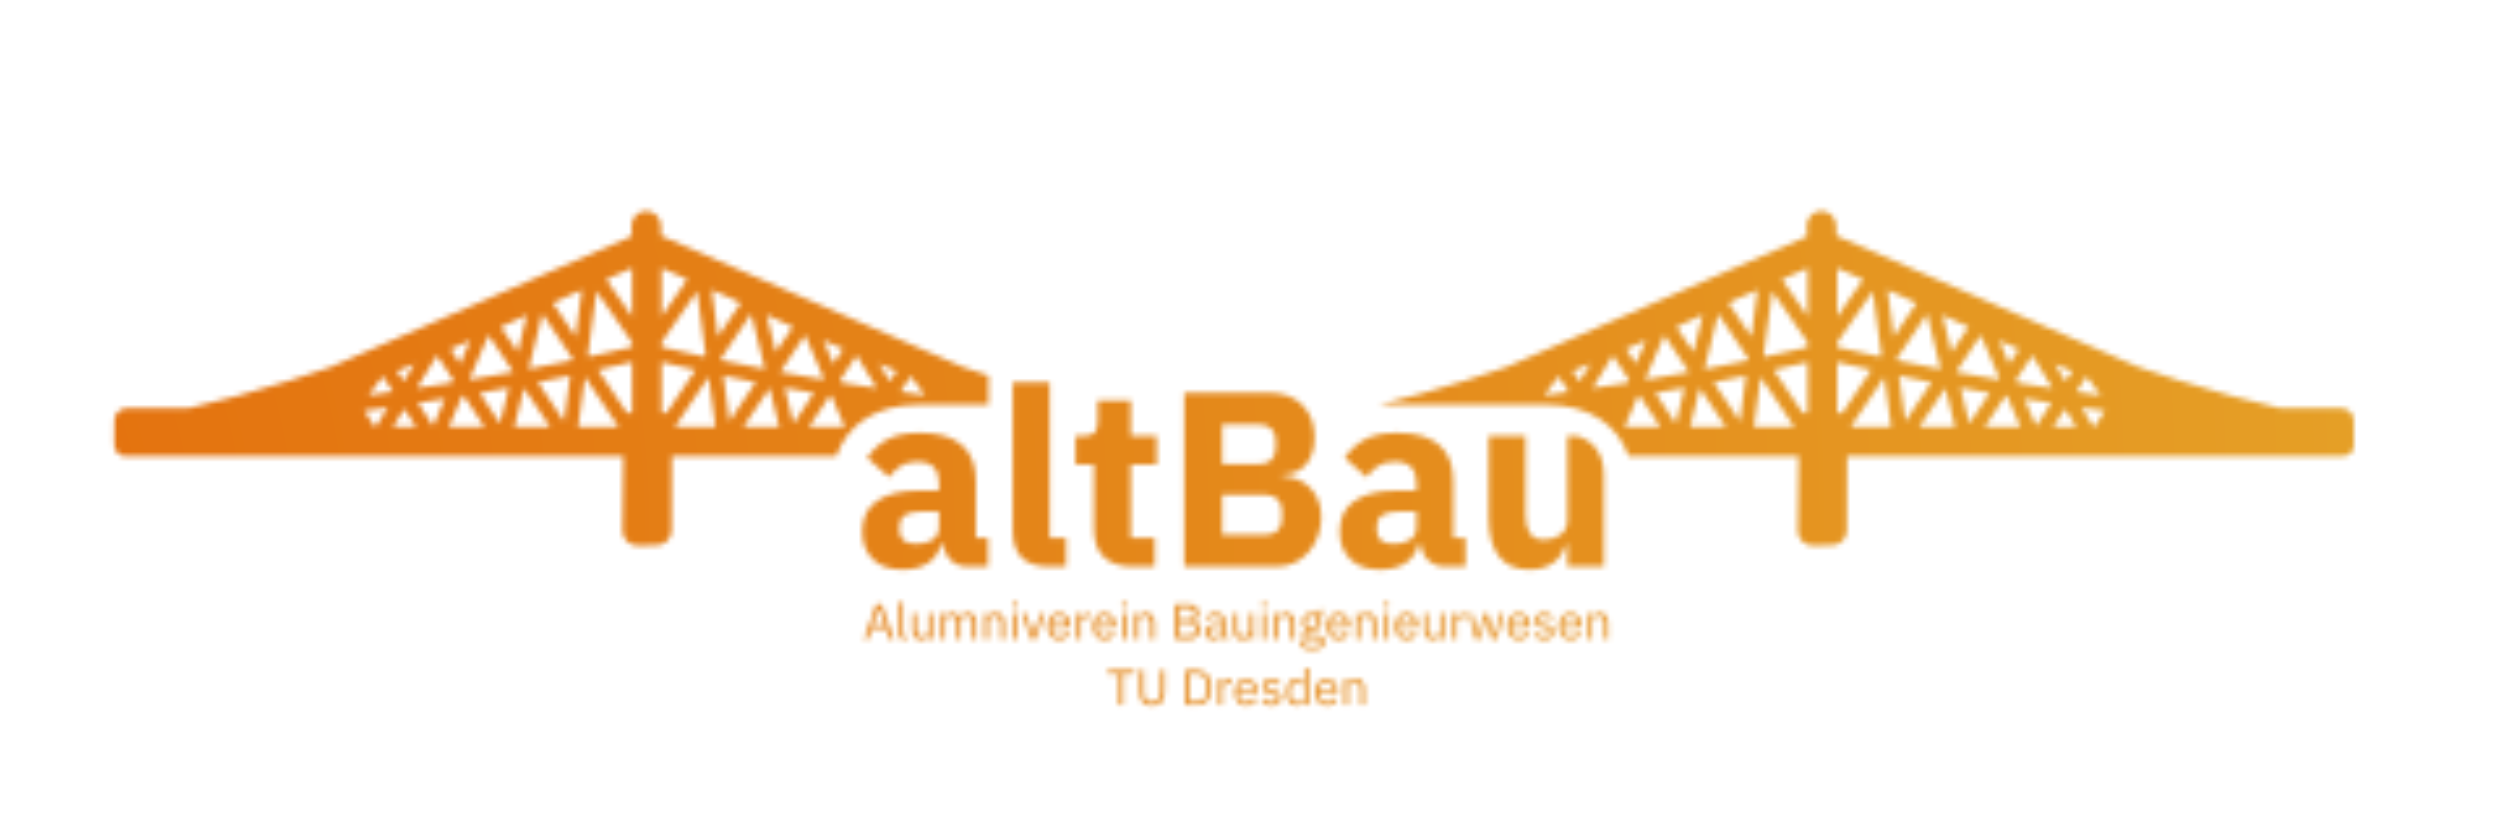 <svg width="479" height="160" viewBox="0 0 479 160" fill="none" xmlns="http://www.w3.org/2000/svg">
<g filter="url(#filter0_dd_0_260)">
<mask id="mask0_0_260" style="mask-type:luminance" maskUnits="userSpaceOnUse" x="20" y="0" width="432" height="117">
<path d="M452 0H20V116.211H452V0Z" fill="white"/>
</mask>
<g mask="url(#mask0_0_260)">
<mask id="mask1_0_260" style="mask-type:alpha" maskUnits="userSpaceOnUse" x="21" y="20" width="431" height="65">
<path fill-rule="evenodd" clip-rule="evenodd" d="M21.904 60.56C21.904 59.271 22.949 58.227 24.237 58.227V58.223H36.089C42.179 56.843 48.626 55.066 55.657 52.87C58.176 52.084 60.663 51.265 63.118 50.41L63.346 50.33L121.054 25.253L120.996 23.322C120.95 21.767 122.172 20.474 123.727 20.429C125.282 20.383 126.582 21.606 126.627 23.16L126.686 25.194L184.526 50.33C184.587 50.35 184.66 50.374 184.712 50.391C184.737 50.4 184.759 50.406 184.769 50.41C186.291 50.94 187.836 51.46 189.403 51.97V57.543H175.929C167.763 57.599 162.408 61.32 160.216 67.402H128.72L128.676 81.655C128.671 83.183 127.444 84.435 125.915 84.467L122.148 84.54C120.558 84.574 119.26 83.289 119.277 81.699L119.431 67.402H24.068C22.14 67.369 21.929 65.829 21.886 65.043C21.868 64.712 21.879 64.284 21.89 63.843C21.899 63.508 21.907 63.166 21.904 62.85V60.56ZM312.074 67.424H344.613L344.459 81.699C344.441 83.289 345.747 84.574 347.335 84.54L351.103 84.467C352.632 84.435 353.85 83.183 353.856 81.655L353.907 67.424H448.764V67.42C450.718 67.387 451.015 66.111 451.01 64.981C451.008 64.743 451.005 64.495 451.001 64.239C450.993 63.798 450.986 63.335 450.993 62.867V60.56C450.993 59.271 449.946 58.227 448.658 58.227V58.223H436.941C430.877 56.846 424.458 55.07 417.46 52.885C414.943 52.098 412.461 51.279 410.008 50.425L409.942 50.403L409.88 50.382C409.845 50.37 409.807 50.356 409.771 50.344L391.419 42.371L389.453 41.517C373.492 34.583 353.661 25.967 351.866 25.187L351.806 23.16C351.762 21.606 350.467 20.383 348.912 20.429C347.36 20.474 346.137 21.767 346.181 23.322L346.241 25.297L288.593 50.344C288.539 50.363 288.472 50.385 288.421 50.401L288.408 50.405L288.349 50.425C285.92 51.271 283.442 52.09 280.896 52.885C274.957 54.74 269.443 56.282 264.196 57.543H296.351C304.528 57.599 309.885 61.329 312.074 67.424ZM121.113 40.696V31.37L116.142 33.529L121.113 40.696ZM126.767 40.629L131.701 33.514L126.767 31.37V40.629ZM346.349 40.637V31.385L341.418 33.529L346.349 40.637ZM354.954 32.664L354.866 32.625L354.804 32.598C353.605 32.077 352.376 31.543 352.012 31.385V40.696L356.978 33.543L354.954 32.664ZM139.243 36.789L137.731 36.134L137.703 36.121L137.701 36.12L137.693 36.117C137.252 35.926 136.824 35.741 136.364 35.541L137.576 44.492L141.923 38.037C141.615 37.894 141.309 37.752 141.004 37.61C140.415 37.336 139.83 37.064 139.243 36.789ZM110.267 44.492L111.471 35.555L109.048 36.613C108.341 36.944 107.635 37.272 106.925 37.603L106.919 37.605L106.914 37.608L105.927 38.067L110.267 44.492ZM335.543 44.514L336.753 35.555L333.421 37.002C333.07 37.166 332.721 37.33 332.373 37.493C331.977 37.679 331.581 37.865 331.18 38.052L335.543 44.514ZM367.207 38.074C366.715 37.846 366.23 37.618 365.746 37.391C365.33 37.195 364.914 36.999 364.495 36.804C363.725 36.469 363.093 36.194 362.445 35.913L362.414 35.9L361.654 35.57L362.858 44.506L367.207 38.074ZM121.113 45.623L114.284 35.776L112.631 48.002L112.867 48.347C115.606 47.752 118.356 47.123 121.113 46.474V45.623ZM135.211 47.994L133.559 35.776L126.767 45.571V46.482C129.512 47.128 132.248 47.754 134.976 48.347L135.211 47.994ZM346.349 45.586L339.565 35.798L337.915 48.024L338.148 48.369C340.876 47.777 343.607 47.149 346.349 46.504V45.586ZM360.487 48.024L358.836 35.798L352.012 45.637V46.497C354.771 47.145 357.52 47.773 360.259 48.369L360.487 48.024ZM146.534 50.623L143.92 40.108L138.141 48.685L138.193 49.037C140.939 49.614 143.709 50.163 146.49 50.697L146.534 50.623ZM109.694 48.692L103.915 40.115L101.308 50.63L101.345 50.697C104.131 50.162 106.9 49.615 109.651 49.037L109.694 48.692ZM371.819 50.653L369.21 40.13L363.431 48.707L363.475 49.059C366.22 49.636 368.992 50.185 371.773 50.719L371.819 50.653ZM334.976 48.714L329.2 40.138L326.591 50.645L326.637 50.719C329.418 50.184 332.186 49.636 334.934 49.059L334.976 48.714ZM324.469 47.488L326.246 40.321L325.32 40.747C323.957 41.374 322.591 42.003 321.21 42.627L324.469 47.488ZM151.901 42.619C151.144 42.277 150.389 41.935 149.638 41.592C148.716 41.172 147.797 40.75 146.879 40.328L148.649 47.466L151.901 42.619ZM377.186 42.649C375.496 41.887 373.828 41.123 372.163 40.358L373.932 47.495L377.186 42.649ZM99.186 47.466L100.942 40.365L100.148 40.73C99.576 40.993 99.004 41.256 98.431 41.519C97.608 41.896 96.781 42.273 95.948 42.649L99.186 47.466ZM98.269 51.159L93.599 44.191L90.015 52.466L90.177 52.709C92.883 52.25 95.601 51.786 98.232 51.299L98.269 51.159ZM157.821 52.466L154.237 44.191L149.567 51.159L149.604 51.299C152.236 51.787 154.952 52.25 157.659 52.709L157.821 52.466ZM379.521 44.206L374.85 51.174L374.885 51.321C377.278 51.764 379.744 52.182 382.205 52.599L382.942 52.723L383.102 52.489L379.521 44.206ZM323.56 51.174L318.881 44.213L315.305 52.481L315.468 52.723L316.259 52.589L316.272 52.587C318.712 52.174 321.152 51.76 323.523 51.321L323.56 51.174ZM313.44 49.683L315.377 45.197C315 45.362 314.624 45.527 314.249 45.692L314.239 45.697L314.237 45.697L314.236 45.698C313.348 46.088 312.46 46.479 311.56 46.864L313.44 49.683ZM161.558 46.856C160.277 46.309 159.014 45.758 157.747 45.204L159.677 49.676L161.558 46.856ZM88.165 49.676L90.081 45.233L89.35 45.553C88.337 45.997 87.324 46.441 86.3 46.878L88.165 49.676ZM386.832 46.886C385.832 46.458 384.844 46.025 383.855 45.592L383.038 45.233L384.96 49.691L386.832 46.886ZM86.828 52.753L83.722 48.083L79.875 54.361C80.475 54.27 81.079 54.179 81.685 54.088C83.337 53.84 84.996 53.591 86.579 53.333L86.828 52.753ZM167.969 54.361L164.121 48.083L161.014 52.753L161.264 53.333C162.844 53.59 164.501 53.839 166.151 54.087L166.154 54.087C166.761 54.178 167.368 54.269 167.969 54.361ZM312.11 52.767L309.005 48.097L305.149 54.376C305.874 54.265 306.607 54.156 307.341 54.047L307.343 54.047L307.368 54.043C308.887 53.818 310.406 53.592 311.86 53.355L312.11 52.767ZM393.249 54.376L389.404 48.097L386.297 52.767L386.547 53.347C388.121 53.604 389.77 53.852 391.413 54.099L391.414 54.099C392.028 54.191 392.642 54.283 393.249 54.376ZM121.113 59.127V49.36C118.922 49.873 116.735 50.38 114.555 50.858L120.144 59.141C120.157 59.14 120.169 59.137 120.181 59.134C120.195 59.13 120.209 59.127 120.224 59.127H121.113ZM133.28 50.858C132.208 50.623 131.134 50.382 130.059 50.136C128.963 49.886 127.865 49.632 126.767 49.375V59.127H127.611C127.617 59.127 127.623 59.127 127.629 59.128C127.635 59.129 127.641 59.13 127.647 59.131L127.659 59.134C127.672 59.137 127.685 59.14 127.699 59.141L133.28 50.858ZM358.569 50.865C356.39 50.387 354.201 49.895 352.012 49.382V59.148H352.893C352.924 59.148 352.952 59.161 352.982 59.163L358.569 50.865ZM346.349 59.148V49.389C344.174 49.899 341.997 50.397 339.832 50.873L345.426 59.163C345.439 59.162 345.451 59.159 345.463 59.156C345.477 59.152 345.49 59.148 345.508 59.148H346.349ZM302.645 53.083L304.725 49.691C304.361 49.839 303.998 49.987 303.636 50.136L303.635 50.136L303.632 50.137L303.627 50.139C302.861 50.453 302.096 50.766 301.325 51.071L302.645 53.083ZM171.794 51.064C170.907 50.714 170.028 50.355 169.149 49.997L168.416 49.698L170.48 53.061L171.794 51.064ZM394.77 50.162L394.761 50.158L394.745 50.152C394.399 50.01 394.053 49.868 393.707 49.727L395.762 53.083L397.07 51.093C396.297 50.789 395.533 50.475 394.77 50.162ZM77.356 53.068L79.397 49.735C79.023 49.887 78.65 50.04 78.277 50.193L78.257 50.201C77.526 50.501 76.796 50.802 76.056 51.093L77.356 53.068ZM108.072 60.72L109.247 51.996C107.192 52.424 105.122 52.834 103.049 53.237L108.072 60.72ZM144.787 53.237C142.713 52.834 140.643 52.424 138.589 51.996L139.764 60.72L144.787 53.237ZM333.353 60.727L334.535 52.004C332.481 52.431 330.408 52.841 328.332 53.245L333.353 60.727ZM370.078 53.245C369.604 53.153 369.132 53.061 368.659 52.968C367.056 52.654 365.458 52.334 363.872 52.004L365.053 60.735L370.078 53.245ZM174.547 52.151L174.506 52.135L174.467 52.121L172.543 55.044C172.996 55.109 173.433 55.178 173.87 55.246L173.875 55.247L173.884 55.248L173.885 55.248C174.397 55.328 174.91 55.408 175.451 55.484C175.75 55.526 176.058 55.567 176.366 55.607L176.378 55.608C176.659 55.645 176.94 55.681 177.213 55.719L174.547 52.151ZM300.581 55.066L298.645 52.129L298.611 52.142L298.572 52.158L295.896 55.741C296.176 55.702 296.462 55.666 296.75 55.629C297.061 55.589 297.372 55.549 297.674 55.506C298.222 55.429 298.742 55.348 299.261 55.267L299.278 55.264L299.28 55.264C299.71 55.197 300.138 55.13 300.581 55.066ZM75.293 55.044L73.376 52.151C73.356 52.158 73.335 52.166 73.314 52.173C73.293 52.18 73.272 52.187 73.251 52.195L70.622 55.719C70.896 55.681 71.178 55.645 71.459 55.608L71.47 55.606C71.778 55.566 72.086 55.526 72.385 55.484C72.927 55.408 73.441 55.328 73.955 55.248C74.395 55.179 74.836 55.11 75.293 55.044ZM399.852 52.187L399.794 52.165L399.756 52.151L397.833 55.066C398.29 55.132 398.73 55.201 399.171 55.27L399.172 55.27C399.682 55.35 400.194 55.43 400.733 55.506C401.035 55.549 401.347 55.589 401.658 55.629C401.945 55.666 402.232 55.703 402.509 55.741L399.852 52.187ZM137.077 61.77L135.777 52.195L129.322 61.77H137.077ZM118.513 61.77L112.066 52.202L110.767 61.77H118.513ZM343.795 61.785L337.342 52.224L336.056 61.785H343.795ZM362.345 61.785L361.059 52.224L354.61 61.785H362.345ZM95.794 61.145L97.491 54.295C96.023 54.563 94.519 54.821 93.019 55.077L91.888 55.271L95.794 61.145ZM155.947 55.271L154.164 54.965C152.88 54.745 151.6 54.524 150.345 54.295L152.042 61.145L155.947 55.271ZM321.075 61.16L322.779 54.302C321.091 54.611 319.354 54.909 317.63 55.206L317.621 55.207L317.163 55.286L321.075 61.16ZM379.904 55.05L379.816 55.035L379.805 55.033C378.401 54.793 376.996 54.553 375.622 54.302L377.326 61.168L381.244 55.279C380.798 55.202 380.351 55.126 379.904 55.05ZM149.296 61.77L147.453 54.317L142.459 61.77H149.296ZM105.384 61.77L100.391 54.324L98.548 61.77H105.384ZM374.586 61.785L372.736 54.332L367.733 61.785H374.586ZM330.667 61.785L325.674 54.339L323.824 61.785H330.667ZM92.828 61.77L88.855 55.8L88.554 55.852L85.991 61.77H92.828ZM159.136 55.826L159.053 55.811L158.988 55.8L155.015 61.77H161.844L159.282 55.852C159.232 55.843 159.184 55.835 159.136 55.826ZM318.117 61.785L314.136 55.807L314.09 55.815L314.045 55.823L313.986 55.834L313.985 55.834L313.984 55.834L313.913 55.847L313.845 55.859L311.282 61.785H318.117ZM384.441 55.838L384.417 55.834C384.369 55.825 384.32 55.816 384.271 55.807L380.289 61.785H387.119L384.556 55.859C384.533 55.855 384.512 55.851 384.489 55.847L384.441 55.838ZM82.988 61.63L85.249 56.402C84.2 56.57 83.108 56.73 82.017 56.891C81.364 56.987 80.71 57.083 80.065 57.18L82.988 61.63ZM391.087 56.895L391.064 56.892C389.984 56.734 388.905 56.575 387.868 56.41L390.137 61.638L393.059 57.188C392.408 57.089 391.747 56.992 391.087 56.895ZM72.01 61.77L74.294 58.054C74.046 58.09 73.81 58.126 73.573 58.163L73.56 58.165C73.305 58.205 73.05 58.244 72.781 58.282C72.395 58.336 72 58.389 71.604 58.441L71.144 58.5C70.692 58.559 70.24 58.618 69.8 58.678L71.797 61.77H72.01ZM400.343 58.289C400.073 58.251 399.816 58.212 399.56 58.172C399.319 58.135 399.077 58.098 398.825 58.062L401.109 61.785H401.314L403.318 58.693C402.902 58.636 402.477 58.579 402.05 58.522L402.037 58.52L402.002 58.515L402 58.515C401.443 58.441 400.885 58.366 400.343 58.289ZM79.713 61.77L77.444 58.319L75.329 61.77H79.713ZM397.797 61.785L395.681 58.333L393.412 61.785H397.797Z" fill="#D9D9D9"/>
</mask>
<g mask="url(#mask1_0_260)">
<path d="M-32.912 -70.739H506.036V232.419H-32.912V-70.739Z" fill="url(#paint0_radial_0_260)"/>
</g>
<mask id="mask2_0_260" style="mask-type:alpha" maskUnits="userSpaceOnUse" x="165" y="53" width="143" height="37">
<path fill-rule="evenodd" clip-rule="evenodd" d="M302.124 63.51H300.318V79.782C300.318 79.971 300.306 80.151 300.281 80.324C300.227 80.706 300.112 81.05 299.936 81.357C299.682 81.802 299.348 82.184 298.934 82.502C298.52 82.789 298.044 83.011 297.503 83.17C296.961 83.329 296.421 83.409 295.88 83.409C294.577 83.409 293.653 82.996 293.113 82.168C292.572 81.341 292.302 80.164 292.302 78.637V63.51H285.239V79.257C285.239 82.439 285.891 84.888 287.196 86.606C288.531 88.292 290.488 89.135 293.065 89.135C294.083 89.135 294.973 89.008 295.737 88.754C296.532 88.499 297.217 88.149 297.789 87.704C298.362 87.258 298.823 86.749 299.173 86.177C299.555 85.604 299.857 85 300.08 84.363H300.281H300.318V88.563H307.299V71.018C307.299 67.21 305.504 64.45 302.124 63.51ZM182.197 87.37C183.056 88.165 184.122 88.563 185.394 88.563H189.308V83.075H186.969V72.1C186.969 69.109 186.079 66.835 184.297 65.276C182.516 63.717 179.843 62.937 176.281 62.937C173.639 62.937 171.54 63.367 169.981 64.226C168.454 65.053 167.182 66.214 166.164 67.709L170.363 71.431C170.903 70.668 171.588 69.984 172.415 69.379C173.241 68.775 174.356 68.473 175.755 68.473C177.251 68.473 178.316 68.839 178.952 69.57C179.589 70.27 179.907 71.225 179.907 72.434V74.008H175.946C172.638 74.008 170.013 74.66 168.073 75.965C166.164 77.237 165.209 79.194 165.209 81.834C165.209 84.029 165.877 85.795 167.214 87.131C168.55 88.467 170.474 89.135 172.988 89.135C174.896 89.135 176.503 88.722 177.806 87.895C179.111 87.036 179.954 85.795 180.337 84.172H180.622C180.846 85.509 181.37 86.574 182.197 87.37ZM178.619 83.457C177.791 83.966 176.79 84.22 175.612 84.22C174.563 84.22 173.75 84.013 173.178 83.6C172.606 83.154 172.319 82.471 172.319 81.548V80.832C172.319 78.955 173.704 78.017 176.471 78.017H179.907V80.975C179.907 82.121 179.478 82.948 178.619 83.457ZM195.718 86.797C196.864 87.974 198.645 88.563 201.062 88.563H204.26V83.075H201.11V53.25H194.048V81.691C194.048 83.918 194.604 85.62 195.718 86.797ZM211.458 86.702C212.73 87.942 214.592 88.563 217.041 88.563H221.24V83.075H216.66V68.998H221.623V63.51H216.66V56.734H210.313V60.838C210.313 61.697 210.138 62.365 209.788 62.842C209.438 63.287 208.785 63.51 207.832 63.51H206.066V68.998H209.598V81.262C209.598 83.648 210.218 85.461 211.458 86.702ZM243.086 55.255H226.91V88.563H244.567C245.807 88.563 246.952 88.324 248.003 87.847C249.052 87.338 249.958 86.654 250.722 85.795C251.485 84.936 252.074 83.934 252.488 82.789C252.933 81.612 253.156 80.371 253.156 79.067C253.156 77.635 252.901 76.426 252.392 75.44C251.915 74.454 251.311 73.658 250.58 73.054C249.847 72.418 249.036 71.956 248.145 71.67C247.286 71.384 246.459 71.24 245.663 71.24V70.954C246.522 70.922 247.318 70.779 248.049 70.525C248.814 70.239 249.465 69.809 250.006 69.236C250.58 68.664 251.024 67.932 251.342 67.041C251.692 66.15 251.868 65.069 251.868 63.796C251.868 61.219 251.089 59.152 249.529 57.593C248.003 56.034 245.855 55.255 243.086 55.255ZM242.514 82.455H234.164V74.82H242.514C243.469 74.82 244.217 75.09 244.758 75.631C245.33 76.14 245.617 76.871 245.617 77.826V79.448C245.617 80.403 245.33 81.15 244.758 81.691C244.217 82.2 243.469 82.455 242.514 82.455ZM241.369 68.902H234.164V61.363H241.369C242.324 61.363 243.071 61.633 243.612 62.174C244.153 62.715 244.423 63.462 244.423 64.417V65.848C244.423 66.803 244.153 67.55 243.612 68.091C243.071 68.632 242.324 68.902 241.369 68.902ZM273.675 87.37C274.534 88.165 275.599 88.563 276.872 88.563H280.785V83.075H278.447V72.1C278.447 69.109 277.556 66.835 275.774 65.276C273.993 63.717 271.321 62.937 267.757 62.937C265.117 62.937 263.018 63.367 261.459 64.226C259.932 65.053 258.659 66.214 257.641 67.709L261.841 71.431C262.381 70.668 263.065 69.984 263.892 69.379C264.719 68.775 265.833 68.473 267.233 68.473C268.727 68.473 269.793 68.839 270.43 69.57C271.067 70.27 271.384 71.225 271.384 72.434V74.008H267.424C264.116 74.008 261.491 74.66 259.55 75.965C257.641 77.237 256.687 79.194 256.687 81.834C256.687 84.029 257.355 85.795 258.692 87.131C260.027 88.467 261.952 89.135 264.465 89.135C266.374 89.135 267.981 88.722 269.284 87.895C270.589 87.036 271.432 85.795 271.813 84.172H272.1C272.322 85.509 272.848 86.574 273.675 87.37ZM270.095 83.457C269.269 83.966 268.266 84.22 267.089 84.22C266.039 84.22 265.228 84.013 264.656 83.6C264.083 83.154 263.797 82.471 263.797 81.548V80.832C263.797 78.955 265.18 78.017 267.948 78.017H271.384V80.975C271.384 82.121 270.954 82.948 270.095 83.457Z" fill="#24FF00"/>
</mask>
<g mask="url(#mask2_0_260)">
<path d="M-32.912 -70.737H506.036V232.421H-32.912V-70.737Z" fill="url(#paint1_radial_0_260)"/>
</g>
<mask id="mask3_0_260" style="mask-type:alpha" maskUnits="userSpaceOnUse" x="165" y="95" width="144" height="21">
<path d="M170.407 102.458L169.739 100.492H167.047L166.379 102.458H165.568L167.897 95.796H168.918L171.247 102.458H170.407ZM168.412 96.541H168.364L167.238 99.786H169.538L168.412 96.541ZM173.085 102.458C172.817 102.458 172.614 102.385 172.473 102.238C172.341 102.086 172.274 101.895 172.274 101.666V95.395H173.037V101.79H173.762V102.458H173.085ZM177.909 101.656H177.871C177.819 101.771 177.756 101.885 177.68 102C177.609 102.108 177.521 102.207 177.412 102.296C177.304 102.378 177.174 102.445 177.021 102.496C176.868 102.547 176.69 102.572 176.486 102.572C175.977 102.572 175.573 102.41 175.275 102.086C174.976 101.755 174.827 101.29 174.827 100.692V97.533H175.59V100.559C175.59 101.443 175.965 101.885 176.716 101.885C176.868 101.885 177.014 101.866 177.155 101.828C177.301 101.79 177.429 101.733 177.536 101.656C177.651 101.58 177.741 101.484 177.804 101.37C177.873 101.249 177.909 101.106 177.909 100.94V97.533H178.672V102.458H177.909V101.656ZM180.299 102.458V97.533H181.062V98.335H181.099C181.158 98.208 181.221 98.09 181.29 97.982C181.367 97.867 181.456 97.769 181.558 97.686C181.667 97.603 181.79 97.54 181.931 97.495C182.07 97.444 182.235 97.419 182.426 97.419C182.75 97.419 183.05 97.498 183.324 97.657C183.597 97.81 183.8 98.064 183.934 98.421H183.953C184.043 98.154 184.208 97.921 184.449 97.724C184.698 97.52 185.032 97.419 185.452 97.419C185.955 97.419 186.345 97.584 186.626 97.915C186.912 98.24 187.055 98.701 187.055 99.299V102.458H186.291V99.433C186.291 98.993 186.205 98.663 186.033 98.44C185.862 98.217 185.589 98.106 185.214 98.106C185.061 98.106 184.914 98.125 184.774 98.163C184.64 98.201 184.52 98.258 184.411 98.335C184.303 98.411 184.217 98.51 184.154 98.631C184.091 98.745 184.058 98.882 184.058 99.041V102.458H183.295V99.433C183.295 98.993 183.209 98.663 183.037 98.44C182.865 98.217 182.598 98.106 182.235 98.106C182.082 98.106 181.937 98.125 181.797 98.163C181.656 98.201 181.533 98.258 181.424 98.335C181.317 98.411 181.227 98.51 181.158 98.631C181.093 98.745 181.062 98.882 181.062 99.041V102.458H180.299ZM188.63 102.458V97.533H189.393V98.335H189.432C189.552 98.055 189.722 97.832 189.938 97.667C190.16 97.501 190.457 97.419 190.826 97.419C191.335 97.419 191.735 97.584 192.028 97.915C192.326 98.24 192.477 98.701 192.477 99.299V102.458H191.712V99.433C191.712 98.548 191.341 98.106 190.596 98.106C190.444 98.106 190.294 98.125 190.147 98.163C190.007 98.201 189.881 98.258 189.766 98.335C189.651 98.411 189.559 98.51 189.489 98.631C189.426 98.745 189.393 98.882 189.393 99.041V102.458H188.63ZM194.436 96.378C194.27 96.378 194.15 96.34 194.073 96.264C194.004 96.181 193.968 96.076 193.968 95.949V95.825C193.968 95.698 194.004 95.596 194.073 95.519C194.15 95.437 194.27 95.395 194.436 95.395C194.601 95.395 194.72 95.437 194.79 95.519C194.865 95.596 194.904 95.698 194.904 95.825V95.949C194.904 96.076 194.865 96.181 194.79 96.264C194.72 96.34 194.601 96.378 194.436 96.378ZM194.054 97.533H194.819V102.458H194.054V97.533ZM197.528 102.458L195.801 97.533H196.564L197.423 99.976L197.958 101.656H198.006L198.54 99.976L199.418 97.533H200.153L198.416 102.458H197.528ZM202.915 102.572C202.578 102.572 202.272 102.512 201.998 102.391C201.732 102.27 201.499 102.098 201.302 101.876C201.112 101.647 200.961 101.376 200.854 101.065C200.752 100.746 200.701 100.39 200.701 99.996C200.701 99.607 200.752 99.254 200.854 98.936C200.961 98.618 201.112 98.348 201.302 98.125C201.499 97.896 201.732 97.721 201.998 97.6C202.272 97.479 202.578 97.419 202.915 97.419C203.246 97.419 203.542 97.479 203.802 97.6C204.064 97.721 204.286 97.89 204.47 98.106C204.655 98.316 204.795 98.567 204.891 98.86C204.992 99.153 205.043 99.474 205.043 99.824V100.186H201.502V100.415C201.502 100.625 201.535 100.823 201.598 101.007C201.667 101.185 201.763 101.341 201.885 101.475C202.011 101.608 202.164 101.714 202.342 101.79C202.526 101.866 202.734 101.904 202.962 101.904C203.274 101.904 203.544 101.831 203.774 101.685C204.009 101.538 204.191 101.328 204.318 101.055L204.862 101.446C204.703 101.783 204.455 102.057 204.118 102.267C203.781 102.471 203.379 102.572 202.915 102.572ZM202.915 98.058C202.704 98.058 202.514 98.096 202.342 98.173C202.17 98.243 202.021 98.344 201.894 98.478C201.772 98.612 201.678 98.771 201.607 98.955C201.537 99.133 201.502 99.331 201.502 99.547V99.614H204.223V99.509C204.223 99.07 204.102 98.72 203.86 98.459C203.624 98.192 203.31 98.058 202.915 98.058ZM206.302 102.458V97.533H207.065V98.44H207.113C207.201 98.204 207.36 97.995 207.59 97.81C207.819 97.626 208.134 97.533 208.535 97.533H208.831V98.297H208.382C207.968 98.297 207.643 98.376 207.408 98.535C207.18 98.688 207.065 98.882 207.065 99.118V102.458H206.302ZM211.611 102.572C211.274 102.572 210.968 102.512 210.694 102.391C210.427 102.27 210.195 102.098 209.998 101.876C209.807 101.647 209.657 101.376 209.55 101.065C209.447 100.746 209.397 100.39 209.397 99.996C209.397 99.607 209.447 99.254 209.55 98.936C209.657 98.618 209.807 98.348 209.998 98.125C210.195 97.896 210.427 97.721 210.694 97.6C210.968 97.479 211.274 97.419 211.611 97.419C211.942 97.419 212.238 97.479 212.498 97.6C212.759 97.721 212.982 97.89 213.166 98.106C213.35 98.316 213.491 98.567 213.587 98.86C213.688 99.153 213.739 99.474 213.739 99.824V100.186H210.199V100.415C210.199 100.625 210.23 100.823 210.294 101.007C210.363 101.185 210.459 101.341 210.58 101.475C210.707 101.608 210.859 101.714 211.038 101.79C211.222 101.866 211.429 101.904 211.659 101.904C211.97 101.904 212.24 101.831 212.47 101.685C212.705 101.538 212.887 101.328 213.013 101.055L213.558 101.446C213.398 101.783 213.151 102.057 212.814 102.267C212.476 102.471 212.075 102.572 211.611 102.572ZM211.611 98.058C211.401 98.058 211.209 98.096 211.038 98.173C210.866 98.243 210.717 98.344 210.589 98.478C210.469 98.612 210.373 98.771 210.304 98.955C210.233 99.133 210.199 99.331 210.199 99.547V99.614H212.918V99.509C212.918 99.07 212.797 98.72 212.556 98.459C212.32 98.192 212.005 98.058 211.611 98.058ZM215.379 96.378C215.214 96.378 215.092 96.34 215.016 96.264C214.946 96.181 214.912 96.076 214.912 95.949V95.825C214.912 95.698 214.946 95.596 215.016 95.519C215.092 95.437 215.214 95.395 215.379 95.395C215.544 95.395 215.662 95.437 215.731 95.519C215.808 95.596 215.846 95.698 215.846 95.825V95.949C215.846 96.076 215.808 96.181 215.731 96.264C215.662 96.34 215.544 96.378 215.379 96.378ZM214.998 97.533H215.76V102.458H214.998V97.533ZM217.384 102.458V97.533H218.147V98.335H218.184C218.306 98.055 218.474 97.832 218.691 97.667C218.913 97.501 219.209 97.419 219.578 97.419C220.087 97.419 220.488 97.584 220.78 97.915C221.08 98.24 221.229 98.701 221.229 99.299V102.458H220.466V99.433C220.466 98.548 220.093 98.106 219.349 98.106C219.196 98.106 219.047 98.125 218.901 98.163C218.76 98.201 218.633 98.258 218.519 98.335C218.404 98.411 218.312 98.51 218.243 98.631C218.178 98.745 218.147 98.882 218.147 99.041V102.458H217.384ZM225.139 95.796H227.878C228.432 95.796 228.864 95.952 229.176 96.264C229.495 96.576 229.654 96.993 229.654 97.514C229.654 97.762 229.619 97.972 229.549 98.144C229.478 98.316 229.39 98.459 229.281 98.574C229.173 98.682 229.055 98.764 228.928 98.822C228.801 98.873 228.683 98.907 228.575 98.927V98.984C228.696 98.99 228.829 99.022 228.976 99.079C229.128 99.137 229.271 99.229 229.405 99.356C229.539 99.477 229.65 99.636 229.74 99.833C229.835 100.024 229.883 100.256 229.883 100.53C229.883 100.804 229.838 101.058 229.749 101.294C229.667 101.529 229.549 101.733 229.396 101.904C229.243 102.076 229.062 102.213 228.852 102.315C228.642 102.41 228.412 102.458 228.165 102.458H225.139V95.796ZM225.942 101.752H227.917C228.261 101.752 228.531 101.666 228.728 101.494C228.925 101.316 229.024 101.058 229.024 100.721V100.396C229.024 100.059 228.925 99.805 228.728 99.633C228.531 99.455 228.261 99.366 227.917 99.366H225.942V101.752ZM225.942 98.678H227.783C228.102 98.678 228.349 98.599 228.527 98.44C228.705 98.281 228.795 98.052 228.795 97.753V97.428C228.795 97.129 228.705 96.9 228.527 96.741C228.349 96.582 228.102 96.502 227.783 96.502H225.942V98.678ZM234.877 102.458C234.59 102.458 234.384 102.381 234.257 102.229C234.136 102.076 234.06 101.885 234.027 101.656H233.98C233.872 101.962 233.694 102.191 233.446 102.343C233.197 102.496 232.902 102.572 232.558 102.572C232.036 102.572 231.63 102.439 231.336 102.172C231.05 101.904 230.907 101.542 230.907 101.084C230.907 100.619 231.075 100.263 231.412 100.015C231.756 99.766 232.288 99.642 233.006 99.642H233.98V99.156C233.98 98.806 233.884 98.539 233.694 98.354C233.503 98.169 233.21 98.077 232.816 98.077C232.516 98.077 232.265 98.144 232.062 98.278C231.864 98.411 231.699 98.59 231.565 98.812L231.107 98.383C231.24 98.115 231.454 97.89 231.747 97.705C232.039 97.514 232.409 97.419 232.854 97.419C233.452 97.419 233.916 97.565 234.247 97.858C234.578 98.15 234.743 98.558 234.743 99.079V101.79H235.307V102.458H234.877ZM232.682 101.923C232.872 101.923 233.048 101.901 233.207 101.857C233.366 101.812 233.503 101.749 233.618 101.666C233.731 101.583 233.821 101.488 233.884 101.379C233.949 101.271 233.98 101.154 233.98 101.026V100.215H232.968C232.529 100.215 232.208 100.279 232.005 100.406C231.808 100.533 231.708 100.718 231.708 100.96V101.16C231.708 101.402 231.794 101.589 231.966 101.723C232.145 101.857 232.382 101.923 232.682 101.923ZM239.431 101.656H239.393C239.342 101.771 239.278 101.885 239.202 102C239.133 102.108 239.043 102.207 238.934 102.296C238.827 102.378 238.697 102.445 238.544 102.496C238.391 102.547 238.213 102.572 238.01 102.572C237.501 102.572 237.096 102.41 236.797 102.086C236.498 101.755 236.349 101.29 236.349 100.692V97.533H237.112V100.559C237.112 101.443 237.487 101.885 238.238 101.885C238.391 101.885 238.538 101.866 238.677 101.828C238.823 101.79 238.951 101.733 239.059 101.656C239.173 101.58 239.263 101.484 239.326 101.37C239.397 101.249 239.431 101.106 239.431 100.94V97.533H240.195V102.458H239.431V101.656ZM242.202 96.378C242.037 96.378 241.915 96.34 241.84 96.264C241.77 96.181 241.735 96.076 241.735 95.949V95.825C241.735 95.698 241.77 95.596 241.84 95.519C241.915 95.437 242.037 95.395 242.202 95.395C242.368 95.395 242.485 95.437 242.556 95.519C242.632 95.596 242.67 95.698 242.67 95.825V95.949C242.67 96.076 242.632 96.181 242.556 96.264C242.485 96.34 242.368 96.378 242.202 96.378ZM241.821 97.533H242.584V102.458H241.821V97.533ZM244.207 102.458V97.533H244.97V98.335H245.008C245.129 98.055 245.298 97.832 245.514 97.667C245.736 97.501 246.032 97.419 246.402 97.419C246.911 97.419 247.312 97.584 247.605 97.915C247.903 98.24 248.053 98.701 248.053 99.299V102.458H247.289V99.433C247.289 98.548 246.918 98.106 246.172 98.106C246.019 98.106 245.87 98.125 245.724 98.163C245.584 98.201 245.457 98.258 245.342 98.335C245.227 98.411 245.135 98.51 245.066 98.631C245.001 98.745 244.97 98.882 244.97 99.041V102.458H244.207ZM253.783 103.002C253.783 103.511 253.582 103.883 253.182 104.119C252.786 104.36 252.191 104.481 251.397 104.481C250.626 104.481 250.073 104.376 249.736 104.166C249.398 103.956 249.23 103.657 249.23 103.269C249.23 103.002 249.3 102.792 249.44 102.639C249.58 102.493 249.771 102.385 250.012 102.315V102.21C249.72 102.07 249.574 101.841 249.574 101.523C249.574 101.274 249.654 101.087 249.813 100.96C249.972 100.826 250.175 100.727 250.423 100.664V100.625C250.13 100.485 249.901 100.285 249.736 100.024C249.576 99.763 249.497 99.461 249.497 99.118C249.497 98.869 249.542 98.64 249.631 98.43C249.72 98.22 249.844 98.042 250.003 97.896C250.169 97.743 250.362 97.626 250.586 97.543C250.814 97.46 251.068 97.419 251.349 97.419C251.699 97.419 252.011 97.482 252.283 97.61V97.524C252.283 97.333 252.329 97.177 252.417 97.056C252.507 96.929 252.654 96.865 252.857 96.865H253.592V97.533H252.656V97.848C252.834 98.001 252.971 98.185 253.067 98.402C253.169 98.612 253.219 98.85 253.219 99.118C253.219 99.366 253.175 99.595 253.086 99.805C252.997 100.015 252.87 100.196 252.704 100.349C252.545 100.495 252.35 100.61 252.122 100.692C251.893 100.775 251.638 100.816 251.359 100.816C251.2 100.816 251.04 100.8 250.881 100.769C250.716 100.813 250.566 100.88 250.433 100.969C250.299 101.052 250.232 101.169 250.232 101.322C250.232 101.468 250.302 101.567 250.442 101.618C250.582 101.669 250.764 101.694 250.986 101.694H252.036C252.647 101.694 253.089 101.812 253.362 102.047C253.643 102.277 253.783 102.595 253.783 103.002ZM253.067 103.059C253.067 102.862 252.991 102.703 252.838 102.582C252.691 102.467 252.427 102.41 252.046 102.41H250.404C250.098 102.55 249.945 102.773 249.945 103.078C249.945 103.295 250.025 103.479 250.184 103.632C250.35 103.784 250.626 103.861 251.015 103.861H251.721C252.147 103.861 252.478 103.794 252.713 103.66C252.949 103.527 253.067 103.326 253.067 103.059ZM251.359 100.206C251.682 100.206 251.94 100.129 252.132 99.976C252.323 99.817 252.417 99.576 252.417 99.251V98.984C252.417 98.659 252.323 98.421 252.132 98.268C251.94 98.109 251.682 98.029 251.359 98.029C251.034 98.029 250.776 98.109 250.586 98.268C250.394 98.421 250.299 98.659 250.299 98.984V99.251C250.299 99.576 250.394 99.817 250.586 99.976C250.776 100.129 251.034 100.206 251.359 100.206ZM256.468 102.572C256.131 102.572 255.827 102.512 255.552 102.391C255.285 102.27 255.054 102.098 254.855 101.876C254.664 101.647 254.515 101.376 254.407 101.065C254.306 100.746 254.254 100.39 254.254 99.996C254.254 99.607 254.306 99.254 254.407 98.936C254.515 98.618 254.664 98.348 254.855 98.125C255.054 97.896 255.285 97.721 255.552 97.6C255.827 97.479 256.131 97.419 256.468 97.419C256.799 97.419 257.095 97.479 257.356 97.6C257.616 97.721 257.84 97.89 258.024 98.106C258.209 98.316 258.349 98.567 258.444 98.86C258.546 99.153 258.597 99.474 258.597 99.824V100.186H255.056V100.415C255.056 100.625 255.088 100.823 255.152 101.007C255.222 101.185 255.318 101.341 255.438 101.475C255.565 101.608 255.718 101.714 255.896 101.79C256.08 101.866 256.288 101.904 256.516 101.904C256.828 101.904 257.099 101.831 257.327 101.685C257.563 101.538 257.744 101.328 257.872 101.055L258.416 101.446C258.257 101.783 258.008 102.057 257.671 102.267C257.334 102.471 256.933 102.572 256.468 102.572ZM256.468 98.058C256.259 98.058 256.068 98.096 255.896 98.173C255.724 98.243 255.575 98.344 255.448 98.478C255.326 98.612 255.232 98.771 255.161 98.955C255.091 99.133 255.056 99.331 255.056 99.547V99.614H257.776V99.509C257.776 99.07 257.656 98.72 257.413 98.459C257.178 98.192 256.864 98.058 256.468 98.058ZM259.855 102.458V97.533H260.619V98.335H260.657C260.778 98.055 260.946 97.832 261.162 97.667C261.386 97.501 261.681 97.419 262.05 97.419C262.559 97.419 262.96 97.584 263.253 97.915C263.552 98.24 263.701 98.701 263.701 99.299V102.458H262.938V99.433C262.938 98.548 262.566 98.106 261.822 98.106C261.669 98.106 261.518 98.125 261.373 98.163C261.233 98.201 261.105 98.258 260.99 98.335C260.877 98.411 260.784 98.51 260.714 98.631C260.651 98.745 260.619 98.882 260.619 99.041V102.458H259.855ZM265.662 96.378C265.496 96.378 265.375 96.34 265.299 96.264C265.228 96.181 265.194 96.076 265.194 95.949V95.825C265.194 95.698 265.228 95.596 265.299 95.519C265.375 95.437 265.496 95.395 265.662 95.395C265.827 95.395 265.944 95.437 266.014 95.519C266.091 95.596 266.129 95.698 266.129 95.825V95.949C266.129 96.076 266.091 96.181 266.014 96.264C265.944 96.34 265.827 96.378 265.662 96.378ZM265.28 97.533H266.043V102.458H265.28V97.533ZM269.517 102.572C269.179 102.572 268.874 102.512 268.601 102.391C268.333 102.27 268.101 102.098 267.904 101.876C267.713 101.647 267.564 101.376 267.455 101.065C267.354 100.746 267.302 100.39 267.302 99.996C267.302 99.607 267.354 99.254 267.455 98.936C267.564 98.618 267.713 98.348 267.904 98.125C268.101 97.896 268.333 97.721 268.601 97.6C268.874 97.479 269.179 97.419 269.517 97.419C269.848 97.419 270.143 97.479 270.405 97.6C270.665 97.721 270.888 97.89 271.073 98.106C271.257 98.316 271.398 98.567 271.492 98.86C271.595 99.153 271.645 99.474 271.645 99.824V100.186H268.104V100.415C268.104 100.625 268.136 100.823 268.2 101.007C268.27 101.185 268.365 101.341 268.486 101.475C268.614 101.608 268.766 101.714 268.944 101.79C269.129 101.866 269.336 101.904 269.565 101.904C269.877 101.904 270.147 101.831 270.376 101.685C270.612 101.538 270.792 101.328 270.92 101.055L271.464 101.446C271.305 101.783 271.056 102.057 270.719 102.267C270.382 102.471 269.982 102.572 269.517 102.572ZM269.517 98.058C269.307 98.058 269.116 98.096 268.944 98.173C268.773 98.243 268.622 98.344 268.496 98.478C268.375 98.612 268.279 98.771 268.209 98.955C268.14 99.133 268.104 99.331 268.104 99.547V99.614H270.824V99.509C270.824 99.07 270.704 98.72 270.462 98.459C270.227 98.192 269.911 98.058 269.517 98.058ZM275.939 101.656H275.901C275.849 101.771 275.786 101.885 275.709 102C275.639 102.108 275.551 102.207 275.442 102.296C275.334 102.378 275.203 102.445 275.051 102.496C274.898 102.547 274.72 102.572 274.516 102.572C274.007 102.572 273.603 102.41 273.304 102.086C273.006 101.755 272.855 101.29 272.855 100.692V97.533H273.619V100.559C273.619 101.443 273.995 101.885 274.745 101.885C274.898 101.885 275.044 101.866 275.184 101.828C275.331 101.79 275.457 101.733 275.566 101.656C275.681 101.58 275.769 101.484 275.834 101.37C275.903 101.249 275.939 101.106 275.939 100.94V97.533H276.702V102.458H275.939V101.656ZM278.327 102.458V97.533H279.091V98.44H279.139C279.228 98.204 279.387 97.995 279.616 97.81C279.846 97.626 280.16 97.533 280.56 97.533H280.857V98.297H280.408C279.995 98.297 279.67 98.376 279.435 98.535C279.205 98.688 279.091 98.882 279.091 99.118V102.458H278.327ZM281.364 97.533H282.108L282.632 99.662L283.158 101.818H283.176L283.778 99.662L284.398 97.533H285.076L285.715 99.662L286.326 101.818H286.346L286.851 99.662L287.385 97.533H288.102L286.794 102.458H285.849L285.162 100.091L284.733 98.593H284.714L284.293 100.091L283.606 102.458H282.68L281.364 97.533ZM291.009 102.572C290.672 102.572 290.366 102.512 290.094 102.391C289.826 102.27 289.593 102.098 289.396 101.876C289.206 101.647 289.056 101.376 288.948 101.065C288.846 100.746 288.795 100.39 288.795 99.996C288.795 99.607 288.846 99.254 288.948 98.936C289.056 98.618 289.206 98.348 289.396 98.125C289.593 97.896 289.826 97.721 290.094 97.6C290.366 97.479 290.672 97.419 291.009 97.419C291.34 97.419 291.636 97.479 291.897 97.6C292.158 97.721 292.38 97.89 292.564 98.106C292.75 98.316 292.889 98.567 292.985 98.86C293.087 99.153 293.138 99.474 293.138 99.824V100.186H289.597V100.415C289.597 100.625 289.629 100.823 289.692 101.007C289.763 101.185 289.857 101.341 289.979 101.475C290.106 101.608 290.259 101.714 290.437 101.79C290.622 101.866 290.827 101.904 291.057 101.904C291.369 101.904 291.64 101.831 291.868 101.685C292.103 101.538 292.285 101.328 292.413 101.055L292.956 101.446C292.797 101.783 292.549 102.057 292.212 102.267C291.875 102.471 291.474 102.572 291.009 102.572ZM291.009 98.058C290.8 98.058 290.609 98.096 290.437 98.173C290.265 98.243 290.115 98.344 289.987 98.478C289.867 98.612 289.771 98.771 289.702 98.955C289.631 99.133 289.597 99.331 289.597 99.547V99.614H292.317V99.509C292.317 99.07 292.195 98.72 291.954 98.459C291.719 98.192 291.403 98.058 291.009 98.058ZM295.875 102.572C295.416 102.572 295.032 102.487 294.72 102.315C294.415 102.137 294.151 101.901 293.928 101.608L294.472 101.169C294.662 101.411 294.876 101.599 295.112 101.733C295.347 101.86 295.62 101.923 295.932 101.923C296.256 101.923 296.508 101.853 296.686 101.714C296.87 101.573 296.963 101.376 296.963 101.122C296.963 100.931 296.899 100.769 296.772 100.635C296.651 100.495 296.428 100.4 296.104 100.349L295.713 100.291C295.483 100.26 295.274 100.212 295.083 100.148C294.892 100.078 294.723 99.989 294.576 99.881C294.438 99.766 294.325 99.626 294.243 99.461C294.167 99.296 294.128 99.098 294.128 98.869C294.128 98.628 294.174 98.418 294.262 98.24C294.352 98.055 294.472 97.902 294.624 97.781C294.784 97.66 294.972 97.571 295.188 97.514C295.404 97.451 295.636 97.419 295.885 97.419C296.286 97.419 296.619 97.489 296.887 97.629C297.16 97.769 297.398 97.963 297.603 98.211L297.096 98.669C296.988 98.516 296.83 98.379 296.619 98.258C296.409 98.131 296.145 98.068 295.827 98.068C295.509 98.068 295.267 98.138 295.102 98.278C294.943 98.411 294.863 98.596 294.863 98.831C294.863 99.073 294.943 99.248 295.102 99.356C295.267 99.464 295.502 99.544 295.808 99.595L296.19 99.652C296.736 99.735 297.126 99.894 297.354 100.129C297.583 100.358 297.698 100.66 297.698 101.036C297.698 101.513 297.536 101.888 297.211 102.162C296.887 102.436 296.441 102.572 295.875 102.572ZM300.897 102.572C300.561 102.572 300.256 102.512 299.982 102.391C299.715 102.27 299.483 102.098 299.286 101.876C299.094 101.647 298.944 101.376 298.836 101.065C298.735 100.746 298.684 100.39 298.684 99.996C298.684 99.607 298.735 99.254 298.836 98.936C298.944 98.618 299.094 98.348 299.286 98.125C299.483 97.896 299.715 97.721 299.982 97.6C300.256 97.479 300.561 97.419 300.897 97.419C301.228 97.419 301.525 97.479 301.785 97.6C302.047 97.721 302.269 97.89 302.454 98.106C302.638 98.316 302.778 98.567 302.873 98.86C302.975 99.153 303.026 99.474 303.026 99.824V100.186H299.485V100.415C299.485 100.625 299.517 100.823 299.581 101.007C299.651 101.185 299.747 101.341 299.867 101.475C299.994 101.608 300.147 101.714 300.325 101.79C300.51 101.866 300.717 101.904 300.945 101.904C301.257 101.904 301.528 101.831 301.756 101.685C301.992 101.538 302.173 101.328 302.301 101.055L302.845 101.446C302.686 101.783 302.437 102.057 302.1 102.267C301.764 102.471 301.362 102.572 300.897 102.572ZM300.897 98.058C300.688 98.058 300.497 98.096 300.325 98.173C300.153 98.243 300.004 98.344 299.877 98.478C299.755 98.612 299.661 98.771 299.59 98.955C299.52 99.133 299.485 99.331 299.485 99.547V99.614H302.206V99.509C302.206 99.07 302.085 98.72 301.842 98.459C301.607 98.192 301.293 98.058 300.897 98.058ZM304.284 102.458V97.533H305.048V98.335H305.086C305.207 98.055 305.375 97.832 305.592 97.667C305.815 97.501 306.11 97.419 306.479 97.419C306.988 97.419 307.389 97.584 307.682 97.915C307.981 98.24 308.13 98.701 308.13 99.299V102.458H307.367V99.433C307.367 98.548 306.995 98.106 306.251 98.106C306.098 98.106 305.949 98.125 305.802 98.163C305.662 98.201 305.534 98.258 305.421 98.335C305.306 98.411 305.214 98.51 305.143 98.631C305.08 98.745 305.048 98.882 305.048 99.041V102.458H304.284ZM215.187 109.134V115.089H214.385V109.134H212.267V108.428H217.305V109.134H215.187ZM219.16 108.428V112.551C219.16 113.187 219.277 113.671 219.512 114.002C219.748 114.326 220.161 114.488 220.754 114.488C221.345 114.488 221.758 114.326 221.994 114.002C222.229 113.671 222.347 113.187 222.347 112.551V108.428H223.149V112.36C223.149 112.843 223.104 113.263 223.015 113.62C222.933 113.976 222.795 114.272 222.604 114.507C222.414 114.743 222.162 114.918 221.85 115.032C221.546 115.147 221.169 115.204 220.725 115.204C220.279 115.204 219.904 115.147 219.598 115.032C219.3 114.918 219.057 114.743 218.873 114.507C218.688 114.272 218.555 113.976 218.472 113.62C218.395 113.263 218.358 112.843 218.358 112.36V108.428H219.16ZM227.129 108.428H229.362C229.776 108.428 230.152 108.498 230.489 108.638C230.826 108.778 231.112 108.988 231.348 109.268C231.589 109.541 231.774 109.888 231.901 110.308C232.029 110.722 232.092 111.205 232.092 111.759C232.092 112.312 232.029 112.799 231.901 113.219C231.774 113.632 231.589 113.979 231.348 114.259C231.112 114.533 230.826 114.739 230.489 114.88C230.152 115.019 229.776 115.089 229.362 115.089H227.129V108.428ZM229.362 114.383C229.636 114.383 229.888 114.339 230.116 114.25C230.345 114.154 230.543 114.017 230.707 113.839C230.873 113.661 231 113.445 231.09 113.19C231.185 112.929 231.233 112.634 231.233 112.303V111.215C231.233 110.884 231.185 110.591 231.09 110.337C231 110.076 230.873 109.856 230.707 109.678C230.543 109.5 230.345 109.366 230.116 109.277C229.888 109.182 229.636 109.134 229.362 109.134H227.931V114.383H229.362ZM233.456 115.089V110.165H234.219V111.071H234.267C234.355 110.836 234.515 110.626 234.744 110.442C234.973 110.257 235.288 110.165 235.689 110.165H235.985V110.928H235.536C235.122 110.928 234.799 111.008 234.563 111.167C234.334 111.32 234.219 111.514 234.219 111.749V115.089H233.456ZM238.765 115.204C238.428 115.204 238.122 115.144 237.849 115.023C237.582 114.902 237.349 114.73 237.152 114.507C236.961 114.278 236.812 114.008 236.704 113.696C236.601 113.378 236.551 113.022 236.551 112.627C236.551 112.239 236.601 111.886 236.704 111.568C236.812 111.25 236.961 110.979 237.152 110.757C237.349 110.527 237.582 110.353 237.849 110.232C238.122 110.111 238.428 110.05 238.765 110.05C239.096 110.05 239.392 110.111 239.653 110.232C239.913 110.353 240.136 110.521 240.32 110.738C240.506 110.947 240.645 111.199 240.741 111.491C240.842 111.784 240.894 112.105 240.894 112.455V112.818H237.353V113.047C237.353 113.257 237.384 113.454 237.448 113.639C237.518 113.817 237.613 113.973 237.734 114.106C237.862 114.24 238.015 114.345 238.193 114.421C238.377 114.498 238.583 114.536 238.813 114.536C239.124 114.536 239.395 114.463 239.624 114.316C239.859 114.17 240.041 113.96 240.168 113.686L240.712 114.078C240.552 114.415 240.305 114.689 239.968 114.899C239.63 115.102 239.23 115.204 238.765 115.204ZM238.765 110.69C238.555 110.69 238.365 110.728 238.193 110.804C238.021 110.874 237.871 110.976 237.743 111.11C237.623 111.243 237.527 111.402 237.458 111.587C237.387 111.765 237.353 111.962 237.353 112.179V112.245H240.072V112.14C240.072 111.701 239.951 111.351 239.71 111.091C239.475 110.823 239.159 110.69 238.765 110.69ZM243.631 115.204C243.172 115.204 242.788 115.118 242.476 114.946C242.171 114.768 241.907 114.533 241.684 114.24L242.227 113.801C242.418 114.043 242.632 114.231 242.867 114.364C243.103 114.491 243.376 114.555 243.688 114.555C244.012 114.555 244.264 114.485 244.442 114.345C244.626 114.205 244.718 114.008 244.718 113.753C244.718 113.562 244.655 113.4 244.528 113.267C244.406 113.127 244.184 113.031 243.859 112.98L243.468 112.923C243.239 112.891 243.03 112.843 242.839 112.78C242.648 112.71 242.479 112.621 242.332 112.513C242.193 112.398 242.081 112.258 241.999 112.093C241.922 111.927 241.884 111.73 241.884 111.501C241.884 111.259 241.929 111.049 242.018 110.871C242.107 110.687 242.227 110.534 242.38 110.413C242.539 110.292 242.728 110.203 242.944 110.146C243.16 110.082 243.392 110.05 243.64 110.05C244.041 110.05 244.375 110.12 244.643 110.26C244.915 110.4 245.154 110.594 245.358 110.842L244.852 111.301C244.744 111.148 244.584 111.011 244.375 110.89C244.165 110.763 243.901 110.699 243.583 110.699C243.264 110.699 243.023 110.769 242.858 110.909C242.699 111.043 242.619 111.227 242.619 111.463C242.619 111.705 242.699 111.88 242.858 111.988C243.023 112.096 243.258 112.175 243.564 112.226L243.945 112.284C244.492 112.366 244.881 112.525 245.11 112.761C245.339 112.99 245.454 113.292 245.454 113.667C245.454 114.145 245.292 114.52 244.967 114.794C244.643 115.067 244.197 115.204 243.631 115.204ZM249.952 114.288H249.914C249.614 114.899 249.134 115.204 248.472 115.204C248.167 115.204 247.89 115.144 247.643 115.023C247.394 114.902 247.18 114.73 247.002 114.507C246.83 114.285 246.698 114.014 246.602 113.696C246.512 113.378 246.468 113.022 246.468 112.627C246.468 112.233 246.512 111.876 246.602 111.558C246.698 111.24 246.83 110.97 247.002 110.747C247.18 110.524 247.394 110.353 247.643 110.232C247.89 110.111 248.167 110.05 248.472 110.05C248.816 110.05 249.109 110.127 249.35 110.279C249.598 110.426 249.786 110.655 249.914 110.967H249.952V108.027H250.715V115.089H249.952V114.288ZM248.682 114.517C248.854 114.517 249.017 114.495 249.168 114.45C249.328 114.405 249.465 114.342 249.579 114.259C249.694 114.17 249.784 114.065 249.847 113.944C249.916 113.817 249.952 113.674 249.952 113.515V111.682C249.952 111.549 249.916 111.425 249.847 111.31C249.784 111.189 249.694 111.087 249.579 111.005C249.465 110.922 249.328 110.858 249.168 110.814C249.017 110.763 248.854 110.738 248.682 110.738C248.25 110.738 247.909 110.874 247.662 111.148C247.413 111.415 247.289 111.768 247.289 112.207V113.047C247.289 113.486 247.413 113.842 247.662 114.116C247.909 114.383 248.25 114.517 248.682 114.517ZM254.19 115.204C253.852 115.204 253.548 115.144 253.274 115.023C253.006 114.902 252.775 114.73 252.576 114.507C252.386 114.278 252.237 114.008 252.128 113.696C252.027 113.378 251.975 113.022 251.975 112.627C251.975 112.239 252.027 111.886 252.128 111.568C252.237 111.25 252.386 110.979 252.576 110.757C252.775 110.527 253.006 110.353 253.274 110.232C253.548 110.111 253.852 110.05 254.19 110.05C254.52 110.05 254.816 110.111 255.078 110.232C255.338 110.353 255.561 110.521 255.746 110.738C255.93 110.947 256.07 111.199 256.165 111.491C256.267 111.784 256.318 112.105 256.318 112.455V112.818H252.777V113.047C252.777 113.257 252.809 113.454 252.873 113.639C252.943 113.817 253.039 113.973 253.159 114.106C253.286 114.24 253.439 114.345 253.617 114.421C253.802 114.498 254.009 114.536 254.238 114.536C254.55 114.536 254.82 114.463 255.048 114.316C255.285 114.17 255.465 113.96 255.593 113.686L256.137 114.078C255.978 114.415 255.729 114.689 255.392 114.899C255.055 115.102 254.654 115.204 254.19 115.204ZM254.19 110.69C253.98 110.69 253.789 110.728 253.617 110.804C253.446 110.874 253.296 110.976 253.169 111.11C253.048 111.243 252.953 111.402 252.882 111.587C252.813 111.765 252.777 111.962 252.777 112.179V112.245H255.497V112.14C255.497 111.701 255.377 111.351 255.134 111.091C254.899 110.823 254.585 110.69 254.19 110.69ZM257.576 115.089V110.165H258.34V110.967H258.378C258.499 110.687 258.667 110.464 258.883 110.298C259.107 110.133 259.403 110.05 259.771 110.05C260.28 110.05 260.681 110.216 260.974 110.547C261.273 110.871 261.422 111.332 261.422 111.93V115.089H260.659V112.064C260.659 111.18 260.287 110.738 259.543 110.738C259.39 110.738 259.24 110.757 259.094 110.795C258.954 110.833 258.827 110.89 258.712 110.967C258.598 111.043 258.506 111.141 258.435 111.262C258.372 111.377 258.34 111.514 258.34 111.673V115.089H257.576Z" fill="white"/>
</mask>
<g mask="url(#mask3_0_260)">
<path d="M-32.912 -70.737H506.036V232.421H-32.912V-70.737Z" fill="url(#paint2_radial_0_260)"/>
</g>
</g>
</g>
<defs>
<filter id="filter0_dd_0_260" x="-8" y="-12" width="488" height="172.211" filterUnits="userSpaceOnUse" color-interpolation-filters="sRGB">
<feFlood flood-opacity="0" result="BackgroundImageFix"/>
<feColorMatrix in="SourceAlpha" type="matrix" values="0 0 0 0 0 0 0 0 0 0 0 0 0 0 0 0 0 0 127 0" result="hardAlpha"/>
<feMorphology radius="4" operator="erode" in="SourceAlpha" result="effect1_dropShadow_0_260"/>
<feOffset dy="4"/>
<feGaussianBlur stdDeviation="2"/>
<feComposite in2="hardAlpha" operator="out"/>
<feColorMatrix type="matrix" values="0 0 0 0 0.047 0 0 0 0 0.047 0 0 0 0 0.051 0 0 0 0.05 0"/>
<feBlend mode="normal" in2="BackgroundImageFix" result="effect1_dropShadow_0_260"/>
<feColorMatrix in="SourceAlpha" type="matrix" values="0 0 0 0 0 0 0 0 0 0 0 0 0 0 0 0 0 0 127 0" result="hardAlpha"/>
<feMorphology radius="4" operator="erode" in="SourceAlpha" result="effect2_dropShadow_0_260"/>
<feOffset dy="16"/>
<feGaussianBlur stdDeviation="16"/>
<feComposite in2="hardAlpha" operator="out"/>
<feColorMatrix type="matrix" values="0 0 0 0 0.047 0 0 0 0 0.047 0 0 0 0 0.051 0 0 0 0.1 0"/>
<feBlend mode="normal" in2="effect1_dropShadow_0_260" result="effect2_dropShadow_0_260"/>
<feBlend mode="normal" in="SourceGraphic" in2="effect2_dropShadow_0_260" result="shape"/>
</filter>
<radialGradient id="paint0_radial_0_260" cx="0" cy="0" r="1" gradientUnits="userSpaceOnUse" gradientTransform="translate(-32.912 80.84) scale(538.948 538.948)">
<stop stop-color="#E46D0C"/>
<stop offset="1" stop-color="#E5A529"/>
</radialGradient>
<radialGradient id="paint1_radial_0_260" cx="0" cy="0" r="1" gradientUnits="userSpaceOnUse" gradientTransform="translate(-32.912 80.842) scale(538.948 538.948)">
<stop stop-color="#E46D0C"/>
<stop offset="1" stop-color="#E5A529"/>
</radialGradient>
<radialGradient id="paint2_radial_0_260" cx="0" cy="0" r="1" gradientUnits="userSpaceOnUse" gradientTransform="translate(-32.912 80.842) scale(538.948 538.948)">
<stop stop-color="#E46D0C"/>
<stop offset="1" stop-color="#E5A529"/>
</radialGradient>
</defs>
</svg>
